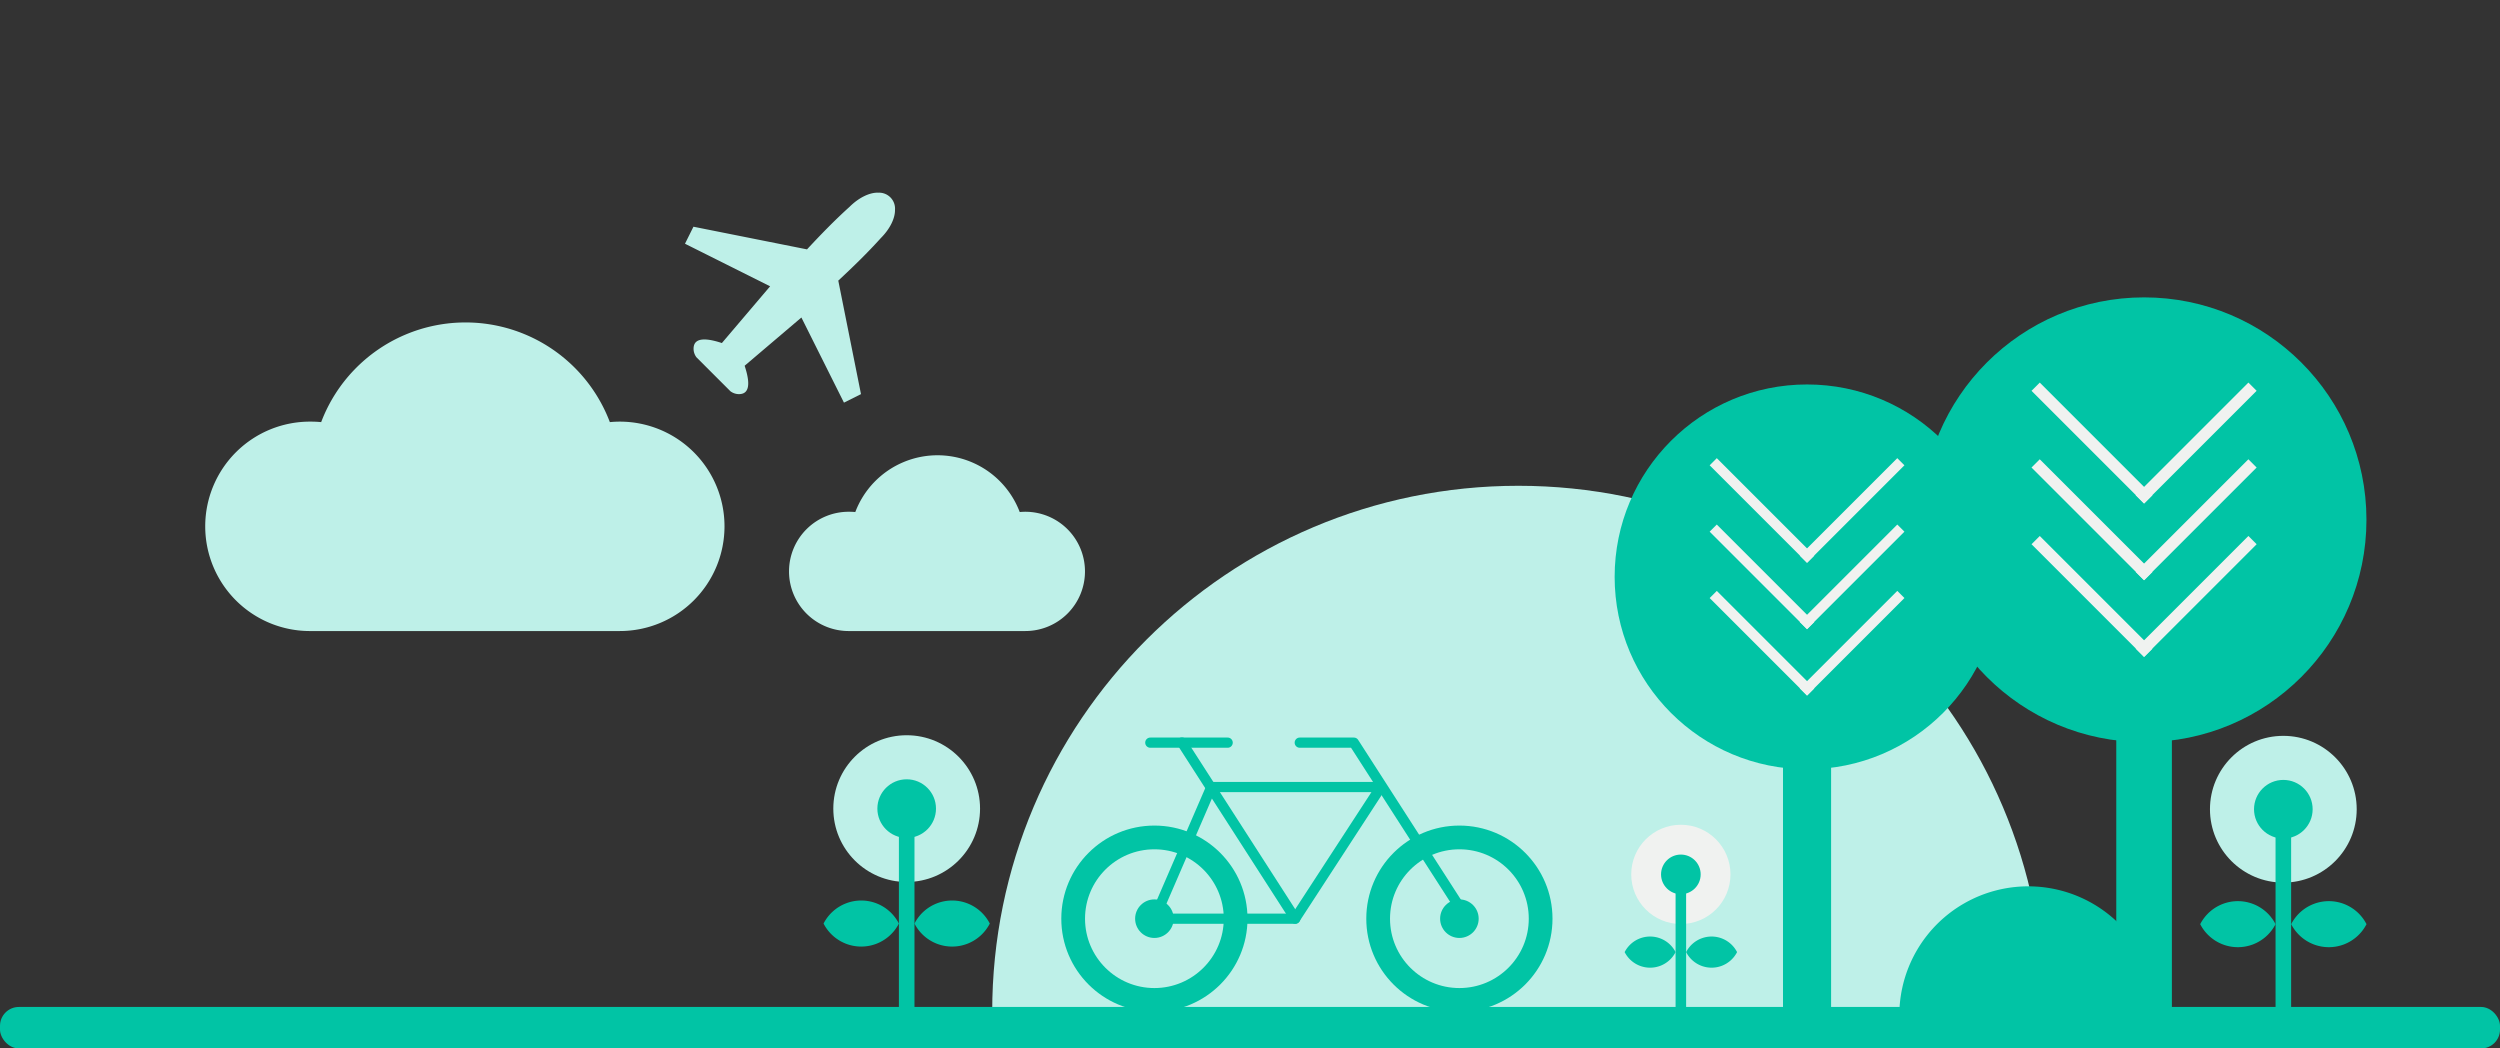 <svg xmlns="http://www.w3.org/2000/svg" viewBox="0 0 1589.89 666.77"><rect x="0" y="0" width="1589.89" height="666.77" fill="#333333" stroke="none"/><defs><style>.cls-1{fill:none;}.cls-2{fill:#bef0e8;}.cls-3{fill:#01c4a5;}.cls-4{fill:#f0f2f0;}</style></defs><g id="Layer_2" data-name="Layer 2"><g id="Layer_1-2" data-name="Layer 1"><rect class="cls-1" width="1589.89" height="666.77"></rect><path class="cls-2" d="M1300.06,643.45H631c0-184.73,149.77-334.51,334.59-334.51S1300.06,458.72,1300.06,643.45Z"></path><path class="cls-3" d="M1207.92,643.45h163.94a82,82,0,0,0-163.94,0Z"></path><circle class="cls-3" cx="1149.2" cy="366.86" r="122.36"></circle><rect class="cls-3" x="1133.91" y="278.31" width="30.59" height="365.14"></rect><rect class="cls-4" x="1117.33" y="365.22" width="6.42" height="87.69" transform="translate(38.95 912.16) rotate(-45)"></rect><rect class="cls-4" x="1174.66" y="365.22" width="6.42" height="87.69" transform="translate(1721.49 1531.19) rotate(-135)"></rect><rect class="cls-4" x="1117.33" y="323.01" width="6.42" height="87.69" transform="translate(68.79 899.79) rotate(-45)"></rect><rect class="cls-4" x="1174.66" y="323.01" width="6.42" height="87.69" transform="translate(1751.33 1459.14) rotate(-135)"></rect><rect class="cls-4" x="1117.33" y="280.8" width="6.42" height="87.69" transform="translate(98.64 887.43) rotate(-45)"></rect><rect class="cls-4" x="1174.66" y="280.8" width="6.42" height="87.69" transform="translate(1781.18 1387.08) rotate(-135)"></rect><circle class="cls-2" cx="1452.1" cy="514.63" r="46.66"></circle><rect class="cls-3" x="1447.15" y="508.44" width="9.91" height="135.4"></rect><circle class="cls-3" cx="1452.1" cy="514.63" r="18.64"></circle><path class="cls-3" d="M1505,587.73h0a26.92,26.92,0,0,1-47.91,0h0a26.92,26.92,0,0,1,47.91,0Z"></path><path class="cls-3" d="M1447.15,587.73h0a26.92,26.92,0,0,1-47.91,0h0a26.92,26.92,0,0,1,47.91,0Z"></path><circle class="cls-2" cx="576.61" cy="514.24" r="46.66"></circle><rect class="cls-3" x="571.66" y="508.05" width="9.91" height="135.4"></rect><circle class="cls-3" cx="576.61" cy="514.24" r="18.64"></circle><path class="cls-3" d="M629.47,587.34h0a26.91,26.91,0,0,1-47.9,0h0a26.9,26.9,0,0,1,47.9,0Z"></path><path class="cls-3" d="M571.66,587.34h0a26.92,26.92,0,0,1-47.91,0h0a26.91,26.91,0,0,1,47.91,0Z"></path><circle class="cls-4" cx="1068.95" cy="556.07" r="31.56"></circle><rect class="cls-3" x="1065.6" y="551.88" width="6.7" height="91.57"></rect><circle class="cls-3" cx="1068.95" cy="556.07" r="12.6"></circle><path class="cls-3" d="M1104.7,605.5h0a18.2,18.2,0,0,1-32.4,0h0a18.2,18.2,0,0,1,32.4,0Z"></path><path class="cls-3" d="M1065.6,605.5h0a18.2,18.2,0,0,1-32.4,0h0a18.2,18.2,0,0,1,32.4,0Z"></path><circle class="cls-3" cx="734.15" cy="584.24" r="59.21"></circle><circle class="cls-2" cx="734.15" cy="584.24" r="44.12"></circle><circle class="cls-3" cx="928.11" cy="584.24" r="59.21"></circle><circle class="cls-2" cx="928.11" cy="584.24" r="44.12"></circle><circle class="cls-3" cx="734.15" cy="584.24" r="12.26"></circle><circle class="cls-3" cx="928.11" cy="584.24" r="12.26"></circle><path class="cls-3" d="M823.65,587.48h-89.5a3.25,3.25,0,0,1-3-4.53l36.19-83.71a3.24,3.24,0,0,1,3-1.95h107.8a3.24,3.24,0,0,1,2.72,5L826.36,586A3.23,3.23,0,0,1,823.65,587.48ZM739.08,581h82.81l50.27-77.22H772.47Z"></path><path class="cls-3" d="M823.75,587.48A3.24,3.24,0,0,1,821,586l-72-111.94a3.24,3.24,0,1,1,5.45-3.5l72,111.93a3.25,3.25,0,0,1-2.72,5Z"></path><path class="cls-3" d="M932.94,587.48a3.24,3.24,0,0,1-2.73-1.49l-71-110.45H826.59a3.24,3.24,0,0,1,0-6.48H861a3.25,3.25,0,0,1,2.73,1.49l72,111.93a3.25,3.25,0,0,1-2.72,5Z"></path><path class="cls-3" d="M780.74,475.54H731.55a3.24,3.24,0,0,1,0-6.48h49.19a3.24,3.24,0,1,1,0,6.48Z"></path><circle class="cls-3" cx="1363.54" cy="330.54" r="141.42"></circle><rect class="cls-3" x="1345.86" y="226.66" width="35.36" height="423.55"></rect><rect class="cls-4" x="1326.7" y="328.65" width="7.42" height="101.35" transform="translate(121.45 1051.84) rotate(-45)"></rect><rect class="cls-4" x="1392.95" y="328.65" width="7.42" height="101.35" transform="translate(2116.03 1635.13) rotate(-135)"></rect><rect class="cls-4" x="1326.7" y="279.86" width="7.42" height="101.35" transform="translate(155.94 1037.56) rotate(-45)"></rect><rect class="cls-4" x="1392.95" y="279.86" width="7.42" height="101.35" transform="translate(2150.53 1551.85) rotate(-135)"></rect><rect class="cls-4" x="1326.7" y="231.08" width="7.42" height="101.35" transform="translate(190.44 1023.27) rotate(-45)"></rect><rect class="cls-4" x="1392.95" y="231.08" width="7.42" height="101.35" transform="translate(2185.02 1468.57) rotate(-135)"></rect><rect class="cls-3" y="640.38" width="1589.89" height="26.39" rx="12.01"></rect><path class="cls-2" d="M460.75,334.73a66.57,66.57,0,0,1-66.59,66.58H197.92a66.59,66.59,0,1,1,0-133.17,63.28,63.28,0,0,1,6.33.31,98.16,98.16,0,0,1,183.59,0,63.08,63.08,0,0,1,6.32-.31A66.57,66.57,0,0,1,460.75,334.73Z"></path><path class="cls-2" d="M690,363.39a37.91,37.91,0,0,1-37.92,37.92H540.33a37.93,37.93,0,1,1,0-75.85,35.71,35.71,0,0,1,3.6.18,55.91,55.91,0,0,1,104.57,0,35.71,35.71,0,0,1,3.6-.18A37.92,37.92,0,0,1,690,363.39Z"></path><path class="cls-2" d="M558.34,122.52c-5.63-.09-12.4,3.38-18.05,9-9.24,8.32-18.32,17.65-27.07,27.07L441,144.18,435.62,155l54.14,27.07-30.68,36.09c-7-2.31-18-4.94-18,3.61a9.08,9.08,0,0,0,1.8,5.42l21.66,21.65a9.07,9.07,0,0,0,5.41,1.81c8.56,0,5.92-11,3.61-18.05l36.09-30.68,27.07,54.14,10.83-5.41-14.44-72.19c9.43-8.75,18.75-17.82,27.07-27.07,5.65-5.64,9.11-12.41,9-18a10.14,10.14,0,0,0-10.82-10.83Z"></path></g></g></svg>